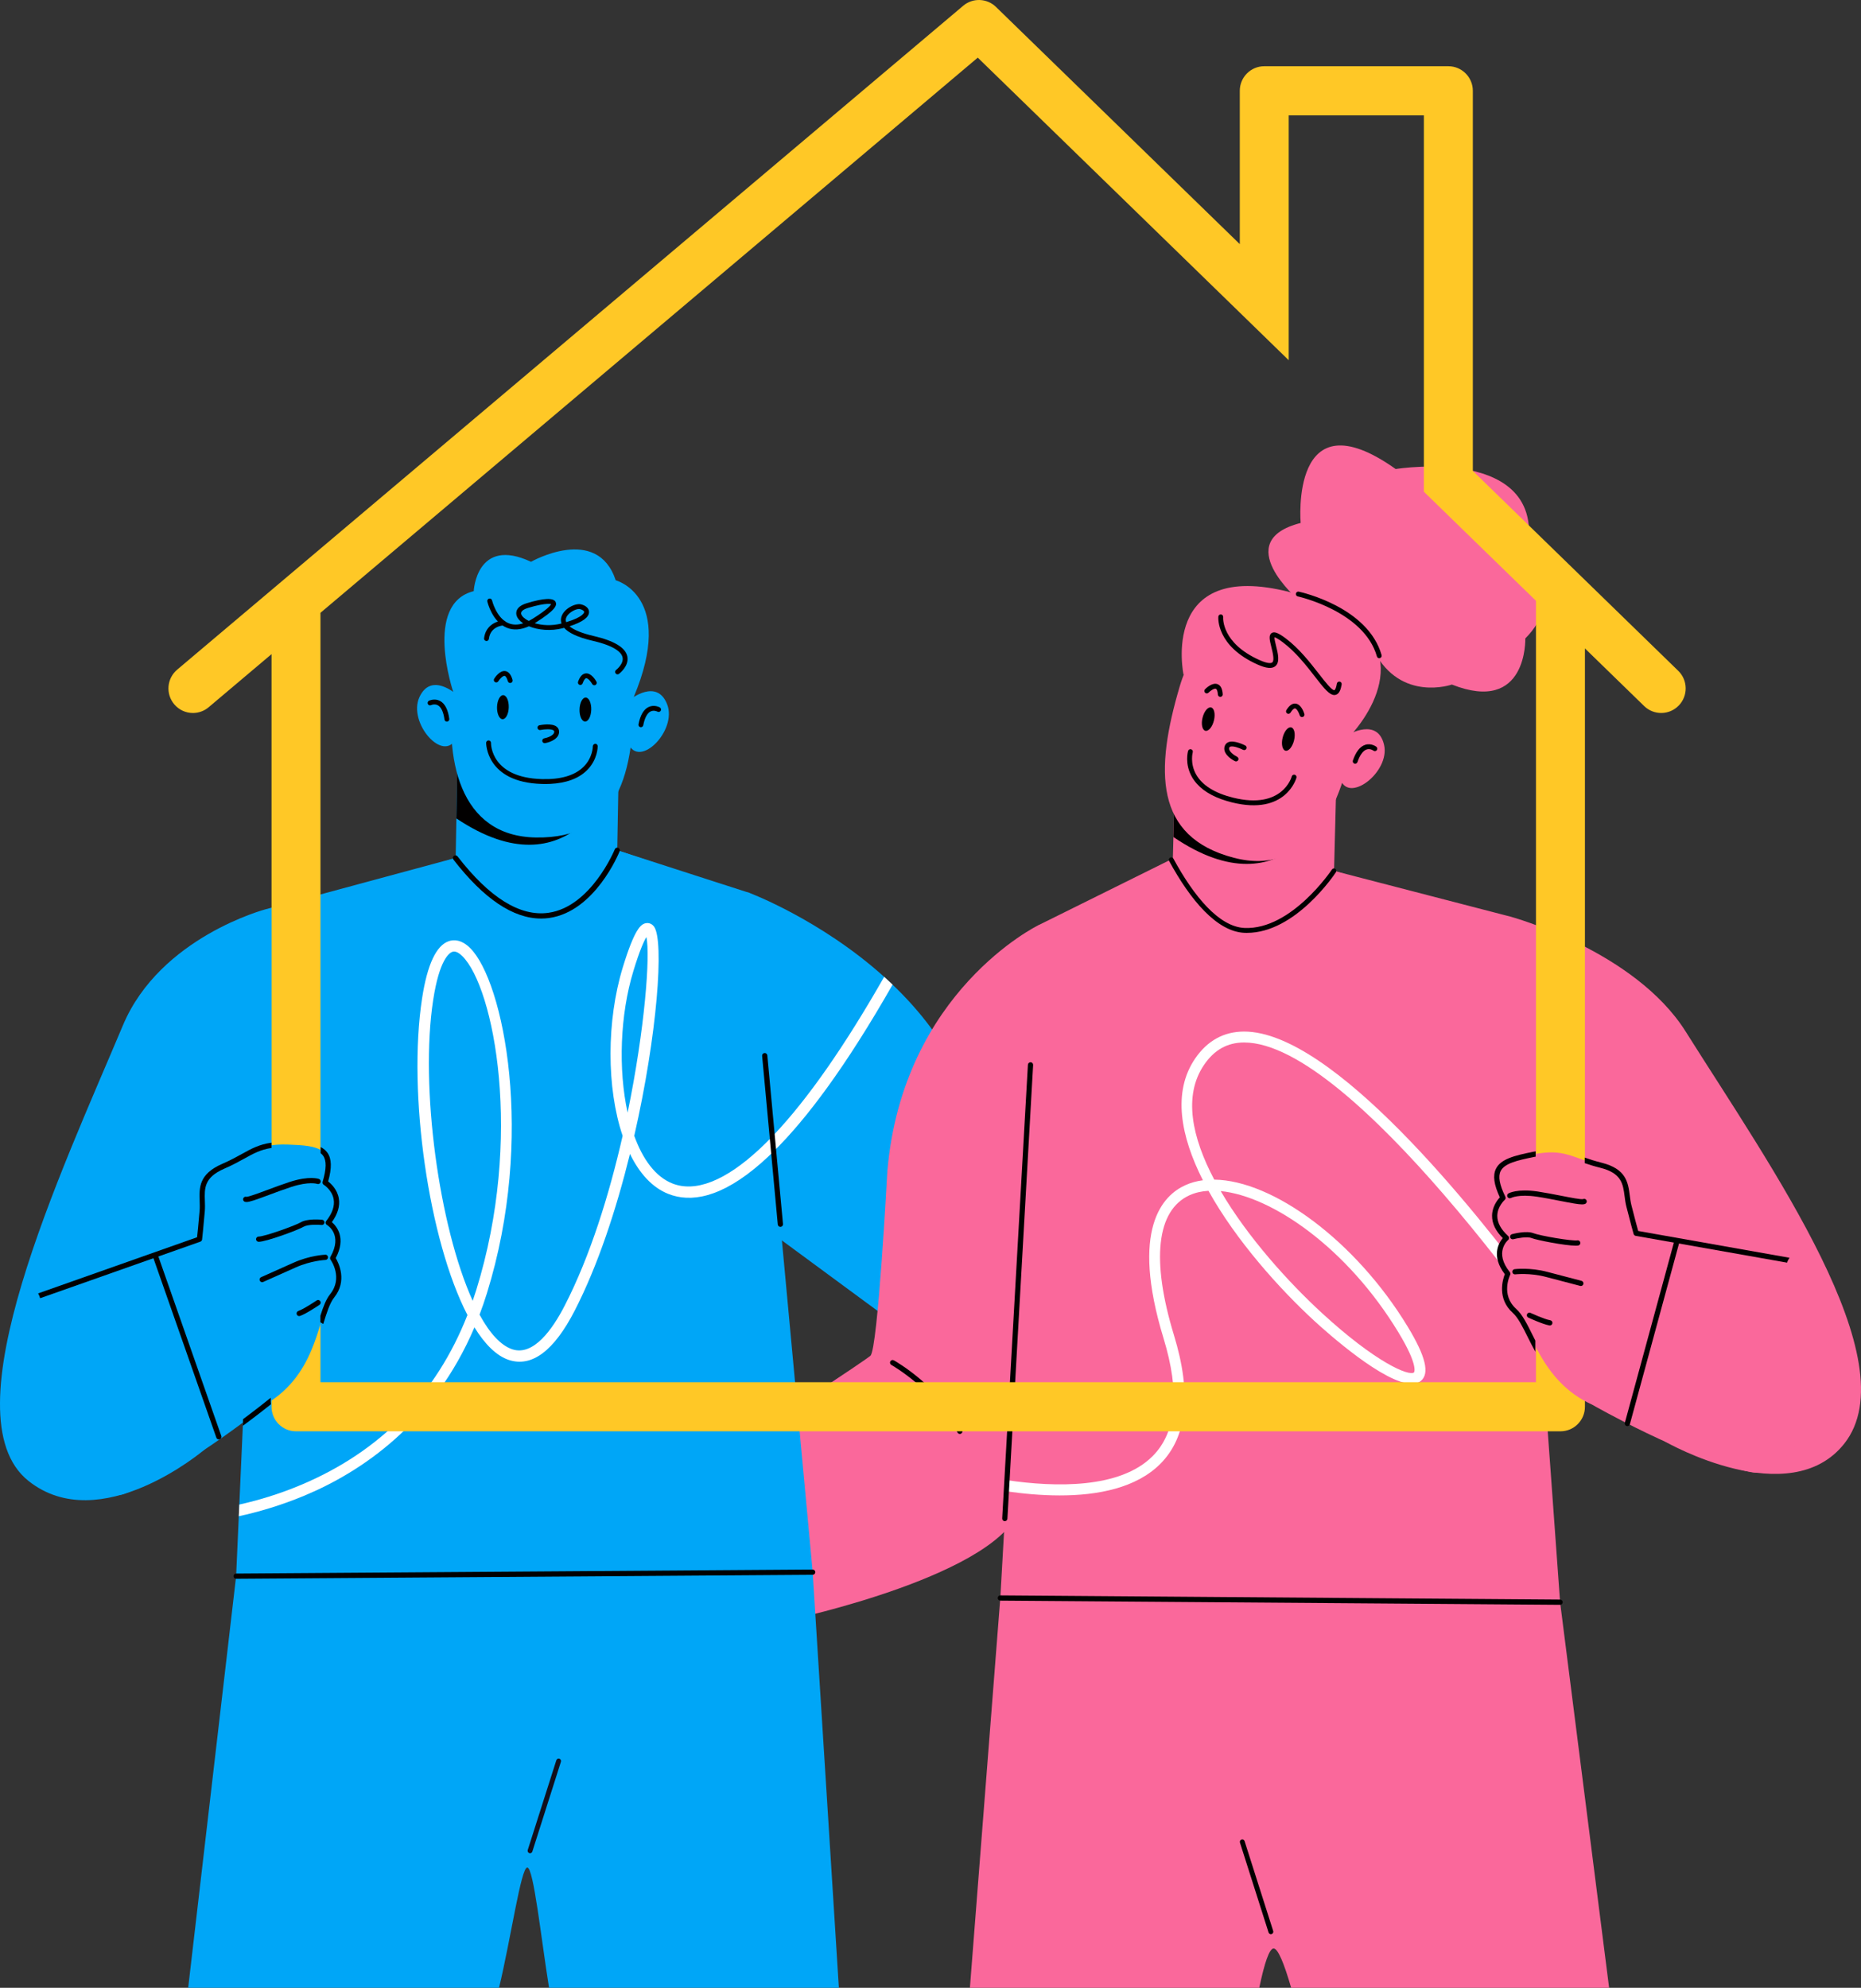 <svg width="324" height="346" viewBox="0 0 324 346" fill="none" xmlns="http://www.w3.org/2000/svg">
<rect x="0" y="0" width="324" height="346" fill="#333333" stroke="none"/>
<g clip-path="url(#clip0_2_6597)">
<path d="M167.106 187.379L160.079 233.546L134.664 214.83C134.664 214.83 133.743 209.654 132.607 202.365C132.484 201.597 132.362 200.809 132.238 200.003C129.455 181.841 125.84 153.661 130.511 155.431C130.511 155.431 142.884 160.086 153.935 170.032C154.428 170.475 154.914 170.925 155.402 171.393C159.982 175.768 164.226 181.08 167.108 187.381L167.106 187.379Z" fill="#00A6F7"/>
<path d="M262.968 159.546C262.968 159.546 284.599 165.44 293.475 179.551C308.197 202.955 332.412 237.036 321.068 251.306C311.555 263.273 290.061 251.016 290.061 251.016L275.448 241.451C265.92 217.878 257.91 158.234 262.97 159.546H262.968Z" fill="#FA689B"/>
<path d="M180.79 161.039C180.79 161.039 157.159 172.515 154.484 203.871C154.484 203.871 152.836 234.9 151.538 235.985C150.24 237.07 134.668 247.269 134.668 247.269L137.729 281.893C137.729 281.893 174.788 274.013 177.707 262.024C177.707 262.024 198.954 154.683 180.79 161.039Z" fill="#FA689B"/>
<path d="M204.563 135.115L204.052 154.987L232.151 155.714L232.657 136.029L204.563 135.115Z" fill="#FA689B"/>
<path d="M204.563 135.115L204.292 145.692C224.17 159.22 231.948 139.309 232.621 137.463L232.657 136.029L204.563 135.115Z" fill="#020000"/>
<path d="M232.239 151.576L247.542 156.201C247.542 156.201 239.108 170.988 216.075 170.39C193.042 169.795 186.079 160.627 186.079 160.627L204.244 151.632C204.244 151.632 221.539 149.397 232.239 151.576Z" fill="#FA689B"/>
<path d="M174.157 278.147L271.613 278.878L269.875 254.845L269.723 252.783L267.996 228.94L267.738 225.344L262.97 159.55L232.235 151.58C217.646 173.591 204.246 149.416 204.246 149.416L180.79 161.043L180.144 172.479L180.011 174.784L175.32 257.644L175.206 259.58L174.157 278.149V278.147Z" fill="#FA689B"/>
<path d="M217.101 162.376C225.525 162.376 232.303 152.247 232.59 151.812C232.719 151.614 232.667 151.355 232.47 151.225C232.278 151.094 232.018 151.148 231.889 151.348C231.817 151.452 224.849 161.859 216.689 161.523C212.206 161.331 207.816 155.951 204.287 149.451C204.176 149.245 203.918 149.167 203.713 149.284C203.509 149.394 203.435 149.653 203.543 149.858C207.23 156.64 211.854 162.164 216.651 162.369C216.802 162.376 216.95 162.379 217.099 162.379L217.101 162.376Z" fill="#020000"/>
<path d="M219.238 346C220.139 341.682 220.987 339.155 221.738 339.155C222.489 339.155 223.544 341.684 224.792 346H280.147L271.611 278.878C239.121 273.337 174.153 278.147 174.153 278.147L168.86 346H219.238Z" fill="#FA689B"/>
<path d="M221.261 336.663C221.301 336.663 221.345 336.656 221.388 336.641C221.611 336.569 221.733 336.334 221.663 336.107L216.681 320.464C216.61 320.241 216.373 320.117 216.151 320.191C215.928 320.263 215.805 320.499 215.876 320.725L220.856 336.366C220.915 336.546 221.08 336.663 221.261 336.663Z" fill="#020000"/>
<path d="M271.609 279.337C271.859 279.337 272.063 279.133 272.065 278.883C272.065 278.63 271.864 278.426 271.611 278.423L174.16 277.692H174.157C173.907 277.692 173.703 277.894 173.701 278.146C173.701 278.398 173.902 278.604 174.155 278.608L271.606 279.335H271.608L271.609 279.337Z" fill="#020000"/>
<path d="M175.206 259.576C178.087 259.99 181.276 260.294 184.482 260.294C191.122 260.301 197.819 259.006 202.019 254.792C206.697 250.099 207.493 242.566 204.389 232.411C200.385 219.288 201.359 210.628 207.133 208.026C208.101 207.595 209.195 207.341 210.396 207.273C215.189 215.913 222.778 224.353 228.83 229.922C231.007 231.921 240.986 240.857 245.779 240.857C246.416 240.857 246.955 240.699 247.378 240.355C248.935 239.067 248.207 236.072 245.083 230.926C236.028 215.998 221.634 205.452 211.402 205.326C207.524 197.997 205.955 190.712 209.643 185.326C211.42 182.725 213.703 181.456 216.611 181.456C226.085 181.464 239.827 194.586 251.25 207.782C258.175 215.782 264.245 223.802 267.994 228.94L267.736 225.344C256.581 210.268 231.973 179.562 216.611 179.553C214.842 179.553 213.242 179.945 211.818 180.733C210.389 181.514 209.138 182.694 208.074 184.247C204.092 190.085 205.539 197.768 209.423 205.439C208.334 205.58 207.31 205.864 206.362 206.296C202.442 208.062 196.742 213.873 202.58 232.97C205.458 242.404 204.82 249.296 200.676 253.452C195.004 259.142 183.804 258.882 175.317 257.646L175.202 259.581L175.206 259.576ZM212.523 207.321C221.451 208.203 234.536 217.194 243.466 231.912C247.027 237.782 246.186 238.874 246.179 238.88C245.325 239.585 239.557 237.205 230.116 228.519C224.392 223.255 217.221 215.366 212.523 207.321Z" fill="white"/>
<path d="M226.115 104.467C226.115 104.467 214.015 94.196 226.445 91.029C226.445 91.029 224.51 68.532 242.989 81.64C242.989 81.64 272.37 76.866 265.048 99.172C265.048 99.172 272.667 103.975 265.557 111.123C265.557 111.123 265.972 124.369 252.774 119.154C252.774 119.154 243.927 122.257 239.286 113.431L226.117 104.467H226.115Z" fill="#FA689B"/>
<path d="M225.522 110.459C225.522 110.459 237.296 113.798 235.651 127.152C234.007 140.507 227.668 152.681 214.786 149.299C200.95 145.665 201.049 134.131 205.406 119.422C209.763 104.711 222.83 109.48 225.522 110.459Z" fill="#FA689B"/>
<path d="M234.742 127.874C234.742 127.874 239.835 124.846 240.963 129.631C242.09 134.415 234.527 140.167 233.277 135.36L234.744 127.874H234.742Z" fill="#FA689B"/>
<path d="M223.309 128.39C223.033 129.511 223.252 130.529 223.798 130.666C224.345 130.801 225.011 130.004 225.29 128.883C225.568 127.762 225.348 126.74 224.801 126.605C224.254 126.472 223.587 127.271 223.309 128.392V128.39Z" fill="#020000"/>
<path d="M209.364 124.923C209.086 126.044 209.306 127.064 209.851 127.201C210.396 127.336 211.065 126.539 211.343 125.418C211.619 124.294 211.402 123.274 210.854 123.141C210.307 123.004 209.64 123.801 209.364 124.923Z" fill="#020000"/>
<path d="M235.793 132.909C235.576 132.832 235.463 132.593 235.536 132.373C236.065 130.831 236.801 129.909 237.722 129.631C238.752 129.322 239.587 129.955 239.623 129.982C239.806 130.124 239.84 130.389 239.698 130.576C239.557 130.761 239.295 130.795 239.108 130.653C239.085 130.634 238.563 130.256 237.954 130.445C237.321 130.641 236.759 131.404 236.333 132.647C236.257 132.87 236.017 132.987 235.796 132.911H235.789L235.793 132.909Z" fill="#020000"/>
<path d="M215.055 132.51C215.042 132.505 215.028 132.499 215.016 132.492C214.153 132.075 212.805 131.047 213.23 129.844C213.337 129.534 213.558 129.306 213.863 129.183C214.858 128.784 216.608 129.662 216.803 129.761C217.013 129.869 217.094 130.123 216.988 130.331C216.88 130.54 216.628 130.621 216.42 130.515C215.763 130.177 214.634 129.784 214.175 129.97C214.094 130.002 214.053 130.045 214.026 130.124C213.794 130.781 214.956 131.522 215.383 131.727C215.593 131.83 215.681 132.082 215.58 132.292C215.484 132.49 215.258 132.578 215.057 132.506L215.055 132.51Z" fill="#020000"/>
<path d="M212.661 139.118C210.213 138.234 208.488 136.937 207.524 135.248C206.208 132.947 206.819 130.792 206.848 130.702C206.914 130.479 207.147 130.353 207.37 130.418C207.592 130.481 207.721 130.718 207.656 130.941C207.651 130.959 207.126 132.859 208.264 134.841C209.338 136.703 211.494 138.051 214.677 138.841C223.302 140.987 224.878 135.214 224.892 135.154C224.951 134.928 225.179 134.793 225.407 134.849C225.629 134.903 225.769 135.14 225.712 135.365C225.694 135.432 223.904 142.009 214.474 139.663C213.832 139.503 213.228 139.319 212.661 139.116V139.118Z" fill="#020000"/>
<path d="M224.173 124.225C224.148 124.216 224.119 124.202 224.096 124.186C223.897 124.065 223.834 123.803 223.958 123.607C224.464 122.777 225.009 122.396 225.577 122.47C226.544 122.597 227.005 123.993 227.087 124.27C227.153 124.493 227.028 124.729 226.806 124.797C226.583 124.868 226.347 124.738 226.28 124.513C226.135 124.033 225.776 123.349 225.466 123.308C225.271 123.283 224.975 123.558 224.675 124.047C224.569 124.22 224.358 124.29 224.173 124.225Z" fill="#020000"/>
<path d="M209.957 120.665C209.901 120.645 209.849 120.615 209.803 120.57C209.638 120.404 209.636 120.138 209.799 119.972C210.002 119.766 211.054 118.755 211.964 119.082L211.974 119.087C212.511 119.285 212.814 119.879 212.878 120.85C212.894 121.082 212.717 121.282 212.485 121.298C212.252 121.313 212.051 121.136 212.035 120.906C211.998 120.33 211.865 119.951 211.68 119.883H211.678C211.392 119.776 210.742 120.219 210.402 120.566C210.283 120.687 210.109 120.724 209.959 120.667L209.957 120.665Z" fill="#020000"/>
<path d="M235.556 127.528C235.556 127.528 233.501 130.376 232.391 126.863C231.281 123.347 232.949 117.497 227.22 117.371C221.487 117.247 219.237 117.27 215.545 115.072C211.851 112.873 207.691 114.744 206.059 117.484C206.059 117.484 201.766 97.256 224.512 103.049C247.26 108.84 240.278 122.058 235.554 127.53L235.556 127.528Z" fill="#FA689B"/>
<path d="M231.934 120.906C231.149 120.624 230.256 119.478 228.952 117.805C227.453 115.874 225.586 113.476 223.32 111.781C222.425 111.11 222.038 110.956 221.889 110.923C221.86 111.206 222.041 111.929 222.163 112.427C222.495 113.753 222.866 115.254 222.048 115.946C221.458 116.443 220.467 116.351 218.921 115.66C211.748 112.449 212.095 107.539 212.114 107.332C212.134 107.1 212.337 106.928 212.57 106.949C212.801 106.967 212.971 107.174 212.952 107.403C212.937 107.595 212.675 111.936 219.265 114.885C220.87 115.61 221.367 115.414 221.507 115.297C221.921 114.948 221.573 113.552 221.345 112.632C221.046 111.434 220.831 110.567 221.392 110.191C221.855 109.883 222.536 110.139 223.824 111.101C226.18 112.868 228.086 115.317 229.615 117.283C230.638 118.596 231.909 120.235 232.325 120.127C232.325 120.127 232.572 120.052 232.748 118.988C232.786 118.758 233.003 118.6 233.234 118.639C233.46 118.681 233.62 118.895 233.582 119.127C233.456 119.881 233.225 120.771 232.535 120.948C232.337 120.998 232.138 120.982 231.932 120.906H231.934Z" fill="#020000"/>
<path d="M240.096 114.57C239.926 114.556 239.772 114.437 239.722 114.261C237.489 106.388 226.056 103.837 225.941 103.812C225.714 103.763 225.57 103.538 225.618 103.31C225.669 103.081 225.893 102.932 226.121 102.984C226.61 103.09 238.163 105.674 240.534 114.028C240.597 114.253 240.466 114.485 240.243 114.55C240.193 114.566 240.145 114.57 240.096 114.57Z" fill="#020000"/>
<path d="M167.108 249.593C166.943 249.593 166.783 249.503 166.704 249.347C162.919 241.99 155.259 237.621 155.182 237.577C154.963 237.455 154.884 237.176 155.008 236.957C155.13 236.737 155.406 236.658 155.626 236.782C155.951 236.964 163.6 241.323 167.513 248.927C167.628 249.151 167.542 249.426 167.318 249.541C167.251 249.575 167.18 249.591 167.11 249.591L167.108 249.593Z" fill="#020000"/>
<path d="M174.939 264.773C174.939 264.773 174.921 264.773 174.912 264.773C174.661 264.759 174.47 264.543 174.483 264.291L178.959 185.321C178.973 185.069 179.192 184.902 179.438 184.891C179.689 184.905 179.879 185.121 179.866 185.373L175.39 264.343C175.376 264.586 175.177 264.773 174.937 264.773H174.939Z" fill="#020000"/>
<path d="M46.294 158.254C46.294 158.254 27.878 163.077 21.41 178.448C10.684 203.944 -9.299 246.407 4.946 257.759C17.442 267.718 35.492 252.407 35.492 252.407L48.358 240.582C53.935 215.766 51.178 157.162 46.294 158.252V158.254Z" fill="#00A6F7"/>
<path d="M86.878 346C88.948 337.44 90.696 325.059 91.799 325.059C92.902 325.059 94.211 337.44 95.59 346H146.047L141.485 273.652C141.485 273.652 73.552 268.816 41.11 274.348L32.763 345.998H86.878V346Z" fill="#00A6F7"/>
<path d="M92.281 322.569C92.24 322.569 92.195 322.562 92.154 322.55C91.931 322.478 91.81 322.24 91.879 322.017L96.856 306.394C96.925 306.171 97.16 306.047 97.385 306.121C97.605 306.191 97.729 306.428 97.657 306.652L92.683 322.274C92.626 322.454 92.46 322.569 92.281 322.569Z" fill="#120E1C"/>
<path d="M79.292 149.336C79.292 149.336 79.309 149.336 79.333 149.335L79.647 131.879L107.74 132.578L107.46 147.998L125.673 154.097C125.673 154.097 114.457 167.474 91.428 167.057C68.4 166.638 62.221 154.717 62.221 154.717L79.293 149.34L79.292 149.336Z" fill="#00A6F7"/>
<path d="M79.647 131.879L79.457 142.457C99.429 155.827 107.057 135.86 107.713 134.009L107.738 132.577L79.645 131.877L79.647 131.879Z" fill="#020000"/>
<path d="M141.489 273.652C141.489 273.652 41.101 274.348 41.108 274.348L41.574 263.919L41.666 261.888L46.292 158.254L79.292 149.336C85.605 155.43 90.77 153.776 95.079 153.282C102.837 152.389 107.458 147.996 107.458 147.996L130.511 155.43L134.451 197.82L134.691 200.418L139.013 246.968L139.213 249.136L141.491 273.652H141.489Z" fill="#00A6F7"/>
<path d="M94.193 159.882C89.337 159.882 84.212 156.435 78.935 149.615C78.782 149.415 78.818 149.129 79.015 148.977C79.213 148.82 79.5 148.858 79.652 149.057C85.225 156.263 90.547 159.566 95.469 158.884C102.907 157.851 106.998 147.926 107.039 147.827C107.134 147.593 107.399 147.482 107.631 147.575C107.864 147.669 107.975 147.935 107.882 148.169C107.708 148.599 103.548 158.682 95.595 159.787C95.13 159.852 94.664 159.884 94.195 159.884L94.193 159.882Z" fill="#020000"/>
<path d="M93.341 105.469C93.341 105.469 81.106 105.517 79.118 118.825C77.131 132.134 79.98 145.567 93.296 145.774C107.597 146.001 110.588 134.863 110.324 119.517C110.059 104.175 96.196 105.253 93.341 105.469Z" fill="#00A6F7"/>
<path d="M79.457 120.861C79.457 120.861 75.06 116.889 73.016 121.358C70.969 125.827 77.256 132.954 79.424 128.487L79.457 120.861Z" fill="#00A6F7"/>
<path d="M109.748 121.732C109.748 121.732 114.366 118.017 116.152 122.597C117.938 127.174 111.253 133.931 109.343 129.345L109.748 121.73V121.732Z" fill="#00A6F7"/>
<path d="M88.575 123.123C88.541 124.278 88.06 125.2 87.495 125.184C86.932 125.166 86.502 124.218 86.534 123.063C86.568 121.908 87.052 120.985 87.614 121C88.177 121.019 88.607 121.968 88.573 123.123H88.575Z" fill="#020000"/>
<path d="M102.936 123.536C102.904 124.69 102.42 125.616 101.857 125.596C101.295 125.582 100.865 124.632 100.897 123.477C100.928 122.322 101.414 121.399 101.977 121.413C102.54 121.431 102.97 122.381 102.936 123.535V123.536Z" fill="#020000"/>
<path d="M77.823 125.609C77.608 125.618 77.414 125.461 77.385 125.242C77.21 123.93 76.808 123.07 76.218 122.756C75.655 122.455 75.061 122.732 75.056 122.734C74.844 122.838 74.592 122.754 74.49 122.543C74.385 122.333 74.472 122.079 74.68 121.975C74.721 121.955 75.664 121.498 76.613 122.009C77.463 122.464 78.002 123.513 78.218 125.129C78.246 125.362 78.087 125.575 77.855 125.605C77.844 125.609 77.832 125.609 77.818 125.609H77.823Z" fill="#020000"/>
<path d="M111.599 126.579C111.565 126.58 111.531 126.579 111.498 126.57C111.269 126.526 111.12 126.305 111.163 126.077C111.47 124.475 112.069 123.459 112.944 123.052C113.921 122.604 114.836 123.112 114.873 123.132C115.076 123.248 115.148 123.506 115.033 123.709C114.918 123.911 114.663 123.982 114.463 123.869C114.434 123.855 113.867 123.556 113.288 123.826C112.687 124.11 112.239 124.941 111.992 126.237C111.954 126.431 111.787 126.571 111.599 126.58V126.579Z" fill="#020000"/>
<path d="M94.845 129.353C94.636 129.363 94.449 129.216 94.412 129.004C94.37 128.775 94.523 128.556 94.752 128.514C95.217 128.43 96.536 128.032 96.49 127.334C96.484 127.25 96.454 127.196 96.386 127.143C95.993 126.845 94.801 126.915 94.078 127.066C93.848 127.111 93.63 126.964 93.581 126.735C93.535 126.507 93.68 126.282 93.909 126.237C94.126 126.192 96.045 125.823 96.897 126.472C97.16 126.674 97.309 126.953 97.331 127.28C97.417 128.554 95.846 129.18 94.901 129.349C94.883 129.353 94.867 129.354 94.847 129.354L94.845 129.353Z" fill="#020000"/>
<path d="M95.754 136.444C95.292 136.466 94.811 136.47 94.315 136.453C84.603 136.176 84.635 129.358 84.637 129.29C84.642 129.058 84.84 128.876 85.067 128.878C85.3 128.883 85.485 129.076 85.481 129.308C85.478 129.556 85.489 135.358 94.338 135.61C97.614 135.705 100.053 134.987 101.584 133.483C103.212 131.882 103.214 129.91 103.214 129.889C103.214 129.657 103.424 129.484 103.632 129.461C103.863 129.457 104.055 129.644 104.059 129.878C104.059 129.973 104.071 132.211 102.192 134.073C100.731 135.52 98.57 136.313 95.756 136.446L95.754 136.444Z" fill="#020000"/>
<path d="M78.91 120.44C78.91 120.44 73.695 105.062 82.474 102.898C82.474 102.898 82.933 93.329 92.45 97.788C92.45 97.788 103.951 91.235 107.195 101.003C107.195 101.003 117.697 103.774 110.331 121.331C110.331 121.331 108.721 124.371 107.996 119.449C107.272 114.527 107.406 111.988 100.921 111.74C94.437 111.492 93.847 112.652 89.323 110.911C84.797 109.167 82.941 113.582 82.589 115.059C82.238 116.54 80.005 123.2 78.908 120.442L78.91 120.44Z" fill="#00A6F7"/>
<path d="M107.534 117.375C107.399 117.382 107.263 117.322 107.177 117.205C107.035 117.02 107.073 116.756 107.259 116.615C107.272 116.606 108.628 115.561 108.387 114.426C108.217 113.62 107.177 112.461 103.194 111.539C100.388 110.887 98.918 110.08 98.215 109.281C98.152 109.301 98.086 109.317 98.019 109.335C95.882 109.898 93.665 109.66 92.084 109.011C90.667 109.65 89.374 109.739 88.225 109.263C85.697 108.218 84.879 104.846 84.845 104.702C84.793 104.474 84.933 104.247 85.159 104.195C85.386 104.137 85.614 104.283 85.668 104.51C85.673 104.54 86.421 107.606 88.55 108.482C89.303 108.791 90.151 108.795 91.089 108.493C90.488 108.093 90.074 107.62 89.932 107.116C89.81 106.679 89.735 105.595 91.711 104.995C94.697 104.087 96.391 104.022 96.741 104.798C96.995 105.357 96.743 106.181 93.219 108.397C93.174 108.424 93.131 108.451 93.088 108.477C94.356 108.853 96.013 108.977 97.761 108.527C97.63 108.158 97.632 107.806 97.707 107.487C98.048 106.003 100.124 104.958 101.136 105.19C101.998 105.388 102.54 105.895 102.551 106.51C102.565 107.442 101.423 108.28 99.147 109.009C99.918 109.655 101.367 110.245 103.39 110.713C106.935 111.535 108.897 112.728 109.218 114.255C109.567 115.917 107.844 117.234 107.769 117.292C107.699 117.344 107.618 117.373 107.537 117.375H107.534ZM100.756 106.001C100.074 106.033 98.735 106.766 98.527 107.678C98.478 107.885 98.498 108.092 98.581 108.295C101.681 107.361 101.706 106.559 101.704 106.523C101.701 106.329 101.381 106.114 100.944 106.012C100.89 105.999 100.826 105.997 100.756 106.001ZM95.294 105.111C94.652 105.141 93.567 105.317 91.955 105.805C91.433 105.963 90.583 106.312 90.745 106.886C90.856 107.282 91.334 107.725 92.064 108.083C92.294 107.964 92.53 107.831 92.769 107.68C95.383 106.037 95.855 105.355 95.941 105.156C95.835 105.116 95.624 105.094 95.294 105.111Z" fill="#020000"/>
<path d="M88.842 118.879C88.652 118.888 88.472 118.764 88.419 118.571C88.259 118.021 88.049 117.673 87.854 117.645C87.549 117.609 87.016 118.164 86.749 118.589C86.626 118.785 86.364 118.843 86.168 118.719C85.973 118.594 85.914 118.334 86.039 118.136C86.193 117.891 87.007 116.671 87.974 116.81C88.541 116.891 88.964 117.405 89.231 118.337C89.294 118.562 89.165 118.796 88.942 118.862C88.91 118.871 88.878 118.877 88.844 118.88L88.842 118.879Z" fill="#020000"/>
<path d="M103.49 119.274C103.334 119.282 103.182 119.202 103.103 119.057C102.861 118.625 102.369 118.04 102.061 118.055C102.059 118.055 102.056 118.055 102.052 118.055C101.855 118.073 101.624 118.405 101.435 118.945C101.358 119.166 101.116 119.282 100.899 119.204C100.68 119.127 100.564 118.888 100.639 118.666C100.962 117.749 101.414 117.259 101.982 117.213C102.934 117.11 103.698 118.395 103.84 118.648C103.953 118.855 103.878 119.111 103.675 119.224C103.616 119.255 103.553 119.271 103.49 119.276V119.274Z" fill="#020000"/>
<path d="M84.718 111.573C84.694 111.573 84.671 111.573 84.646 111.571C84.415 111.54 84.248 111.332 84.276 111.101C84.551 108.772 86.549 108.066 87.574 108.018H87.583C87.816 108.009 88.013 108.191 88.022 108.424C88.033 108.657 87.854 108.854 87.623 108.865C87.531 108.869 85.376 109.004 85.116 111.202C85.092 111.411 84.922 111.566 84.718 111.575V111.573Z" fill="#020000"/>
<path d="M153.935 170.029C147.064 182.079 140.653 191.263 134.795 197.461C134.679 197.585 134.567 197.702 134.451 197.819C133.705 198.599 132.964 199.33 132.238 199.999C126.288 205.533 121.077 207.596 117.043 205.988C114.104 204.817 111.891 201.764 110.424 197.702C114.441 180.132 115.646 163.74 113.876 161.298C113.526 160.818 113.014 160.597 112.474 160.687C111.611 160.83 110.509 161.564 108.412 168.433C105.603 177.657 105.57 189.342 108.4 197.7C106.071 207.92 102.755 218.628 98.329 227.228C96.201 231.374 92.885 236.061 89.206 234.864C87.169 234.193 85.236 232.026 83.489 228.829C83.943 227.638 84.372 226.4 84.768 225.117C93.223 197.946 87.682 170.761 81.841 165.008C80.323 163.511 78.992 163.536 78.149 163.817C75.956 164.545 74.385 167.899 73.484 173.776C70.941 190.324 74.658 215.933 81.381 228.893C75.949 242.726 66.191 252.68 52.326 258.498C48.517 260.1 44.858 261.168 41.666 261.884L41.574 263.915C44.949 263.187 48.874 262.053 53.008 260.328C62.83 256.221 75.451 247.855 82.6 231.042C84.429 233.997 86.453 236.014 88.602 236.717C92.606 238.02 96.459 235.129 100.06 228.118C104.082 220.299 107.295 210.509 109.677 200.85C111.299 204.189 113.518 206.683 116.327 207.802C120.149 209.325 125.464 208.647 132.607 202.359C133.282 201.76 133.976 201.116 134.691 200.413C140.447 194.75 147.297 185.591 155.402 171.385C154.916 170.918 154.428 170.468 153.935 170.025V170.029ZM82.297 226.423C76.444 213.528 73.089 189.169 75.413 174.079C76.503 166.951 78.255 165.844 78.761 165.675C78.858 165.643 78.956 165.63 79.058 165.63C79.48 165.63 79.953 165.891 80.48 166.411C86.021 171.86 91.146 198.074 82.914 224.542C82.713 225.173 82.512 225.805 82.297 226.423ZM109.268 193.674C107.62 186.148 107.944 176.651 110.274 169.009C111.369 165.402 112.117 163.801 112.538 163.097C113.232 166.312 112.266 179.125 109.268 193.674Z" fill="white"/>
<path d="M135.864 213.549C135.633 213.549 135.434 213.371 135.412 213.136L132.686 183.788C132.663 183.536 132.846 183.315 133.097 183.291C133.35 183.27 133.569 183.452 133.592 183.703L136.318 213.051C136.341 213.303 136.158 213.524 135.907 213.548C135.893 213.548 135.878 213.548 135.864 213.548V213.549Z" fill="#020000"/>
<path d="M292.184 116.765L256.42 81.97V15.803C256.42 13.446 254.51 11.528 252.159 11.528H220.106C217.752 11.528 215.848 13.446 215.848 15.803V42.495L173.398 1.205C171.827 -0.322 169.358 -0.407 167.691 1.004L30.844 116.563C29.044 118.084 28.812 120.775 30.328 122.583C31.167 123.585 32.372 124.103 33.589 124.103C34.558 124.103 35.531 123.774 36.328 123.101L47.275 113.858V244.862C47.275 247.222 49.181 249.136 51.535 249.136H271.676C274.028 249.136 275.936 247.222 275.936 244.862V112.865L286.25 122.898C287.941 124.54 290.638 124.497 292.275 122.801C293.913 121.11 293.87 118.404 292.184 116.763V116.765ZM267.415 240.589H55.794V106.663L170.228 10.033L215.846 54.408L224.365 62.7V20.077H247.897V85.589L256.416 93.881L267.413 104.578V240.589H267.415Z" fill="#FFC826"/>
<path d="M57.919 218.995C60.365 214.701 57.142 212.814 57.142 212.814C60.693 208.33 56.603 205.83 56.603 205.83C58.389 199.837 55.615 199.413 50.113 199.224C44.61 199.035 43.67 200.922 38.872 202.998C34.075 205.074 35.438 207.953 35.203 210.784C34.968 213.616 34.733 215.692 34.733 215.692L4.44 226.386C-2.935 228.055 11.017 264.198 21.848 259.948C32.678 255.697 47.149 243.863 47.149 243.863C55.59 238.225 55.287 228.717 57.826 225.556C60.365 222.395 57.919 218.997 57.919 218.997V218.995Z" fill="#00A6F7"/>
<path d="M42.891 209.223C42.794 209.223 42.711 209.212 42.641 209.19C42.401 209.117 42.267 208.861 42.342 208.62C42.415 208.379 42.666 208.242 42.91 208.32C43.242 208.338 45.01 207.692 46.568 207.111C47.78 206.659 49.154 206.146 50.443 205.727C53.897 204.606 55.478 205.191 55.545 205.216C55.78 205.306 55.896 205.571 55.805 205.806C55.715 206.04 55.455 206.157 55.222 206.069C55.184 206.056 53.793 205.598 50.725 206.596C49.453 207.01 48.091 207.517 46.886 207.967C44.535 208.845 43.457 209.226 42.892 209.226L42.891 209.223Z" fill="#020000"/>
<path d="M45.032 216.147C44.781 216.147 44.578 215.944 44.578 215.692C44.578 215.44 44.781 215.237 45.032 215.237C46.063 215.237 51.412 213.323 52.373 212.752C53.502 212.083 55.821 212.286 56.081 212.313C56.33 212.337 56.513 212.562 56.49 212.81C56.467 213.06 56.244 213.251 55.995 213.22C55.367 213.159 53.578 213.096 52.835 213.537C51.833 214.13 46.324 216.149 45.032 216.149V216.147Z" fill="#020000"/>
<path d="M45.645 223.178C45.469 223.178 45.304 223.075 45.229 222.906C45.127 222.676 45.231 222.408 45.46 222.305C45.46 222.305 48.234 221.078 51.053 219.807C53.924 218.511 56.522 218.401 56.632 218.398C56.886 218.369 57.092 218.585 57.101 218.835C57.11 219.087 56.915 219.297 56.664 219.306C56.639 219.306 54.125 219.416 51.424 220.636C48.6 221.911 45.824 223.138 45.824 223.138C45.765 223.165 45.702 223.178 45.641 223.178H45.645Z" fill="#020000"/>
<path d="M52.088 229.077C51.899 229.077 51.724 228.96 51.659 228.771C51.577 228.534 51.702 228.273 51.939 228.19C52.95 227.837 55.102 226.371 55.123 226.357C55.331 226.215 55.615 226.269 55.755 226.477C55.896 226.686 55.843 226.968 55.636 227.111C55.543 227.174 53.362 228.658 52.238 229.052C52.188 229.07 52.138 229.077 52.089 229.077H52.088Z" fill="#020000"/>
<path d="M47.178 244.421C47.148 244.236 47.128 244.045 47.128 243.852V243.635C47.128 243.523 47.135 243.413 47.146 243.306C47.052 243.374 46.961 243.442 46.862 243.507C46.812 243.548 45.044 244.988 42.315 247.021V247.026C42.313 247.407 42.302 247.789 42.29 248.17C44.777 246.332 46.574 244.907 47.178 244.421Z" fill="#020000"/>
<path d="M58.448 218.979C60.313 215.482 58.618 213.452 57.779 212.725C58.812 211.29 59.217 209.894 58.982 208.568C58.71 207.031 57.65 206.047 57.13 205.646C57.793 203.282 57.747 201.681 56.99 200.625C56.696 200.213 56.298 199.902 55.821 199.657V200.724C55.988 200.852 56.135 200.994 56.251 201.158C56.865 202.014 56.838 203.457 56.169 205.702C56.11 205.9 56.19 206.114 56.368 206.222C56.382 206.231 57.802 207.116 58.089 208.732C58.297 209.901 57.86 211.182 56.789 212.533C56.707 212.637 56.675 212.77 56.698 212.9C56.721 213.029 56.802 213.143 56.915 213.209C57.031 213.278 59.725 214.915 57.526 218.772C57.438 218.927 57.449 219.119 57.551 219.265C57.643 219.393 59.759 222.428 57.472 225.272C56.764 226.155 56.273 227.472 55.78 229.016V230.169C55.959 230.252 56.124 230.351 56.28 230.459C56.28 230.455 56.282 230.451 56.284 230.448C56.886 228.492 57.408 226.805 58.181 225.842C60.496 222.96 58.975 219.869 58.45 218.981L58.448 218.979Z" fill="#020000"/>
<path d="M47.262 199.812V198.896C45.125 199.195 43.76 199.945 42.127 200.85C41.174 201.377 40.095 201.973 38.691 202.582C34.601 204.353 34.681 206.74 34.758 209.048C34.778 209.61 34.796 210.191 34.75 210.748C34.569 212.941 34.384 214.697 34.312 215.357L6.638 225.13C6.787 225.389 6.905 225.67 6.988 225.968L34.884 216.122C35.047 216.064 35.164 215.917 35.184 215.744C35.185 215.723 35.422 213.629 35.655 210.824C35.705 210.212 35.686 209.604 35.666 209.018C35.592 206.83 35.53 204.943 39.051 203.419C40.497 202.793 41.596 202.185 42.566 201.649C44.13 200.783 45.369 200.1 47.262 199.814V199.812Z" fill="#020000"/>
<path d="M38.097 250.547C37.909 250.547 37.735 250.43 37.669 250.243L26.714 219.006C26.632 218.768 26.756 218.508 26.992 218.425C27.231 218.34 27.489 218.466 27.572 218.704L38.526 249.94C38.61 250.178 38.485 250.439 38.248 250.521C38.198 250.539 38.148 250.547 38.097 250.547Z" fill="#020000"/>
<path d="M316.135 220.29L284.852 214.663C284.852 214.663 284.282 212.653 283.591 209.899C282.899 207.145 283.778 204.081 278.708 202.816C273.637 201.552 272.404 199.843 267.005 200.927C261.607 202.014 258.937 202.885 261.673 208.505C261.673 208.505 258.044 211.639 262.274 215.483C262.274 215.483 259.402 217.873 262.511 221.71C262.511 221.71 260.651 225.463 263.669 228.167C266.689 230.871 267.932 240.301 277.175 244.486C277.175 244.486 293.375 253.797 304.75 256.223C316.126 258.646 323.684 220.731 316.137 220.29H316.135Z" fill="#FA689B"/>
<path d="M263.971 227.828C261.254 225.394 262.848 222.055 262.916 221.915C262.995 221.755 262.974 221.564 262.862 221.426C260.088 218.002 262.462 215.922 262.563 215.838C262.665 215.753 262.724 215.629 262.728 215.498C262.73 215.366 262.676 215.239 262.579 215.151C261.306 213.994 260.668 212.806 260.68 211.621C260.696 209.987 261.959 208.865 261.971 208.854C262.127 208.719 262.174 208.494 262.082 208.309C261.058 206.204 260.797 204.784 261.263 203.84C261.917 202.51 264.094 201.982 267.094 201.377C267.184 201.359 267.268 201.347 267.356 201.33V200.404C267.209 200.429 267.067 200.452 266.915 200.483C263.657 201.138 261.286 201.733 260.447 203.435C259.871 204.603 260.087 206.19 261.123 208.413C260.675 208.895 259.789 210.039 259.769 211.599C259.753 212.945 260.379 214.258 261.632 215.505C260.922 216.358 259.579 218.639 261.987 221.784C261.613 222.746 260.616 226.044 263.366 228.51C264.284 229.332 265.073 230.914 265.986 232.745C266.384 233.542 266.818 234.402 267.302 235.285V233.339C267.128 232.997 266.962 232.662 266.798 232.337C265.844 230.423 265.02 228.767 263.971 227.83V227.828Z" fill="#020000"/>
<path d="M285.21 214.265C285.033 213.625 284.567 211.925 284.031 209.789C283.894 209.246 283.819 208.67 283.747 208.113C283.448 205.822 283.139 203.453 278.816 202.376C277.677 202.091 276.738 201.784 275.897 201.492V202.456C276.682 202.725 277.557 203.002 278.597 203.261C282.318 204.189 282.564 206.062 282.845 208.231C282.921 208.814 282.999 209.417 283.15 210.012C283.835 212.742 284.409 214.769 284.414 214.789C284.461 214.956 284.601 215.082 284.771 215.113L311.131 219.778C311.226 219.475 311.371 219.191 311.555 218.93L285.21 214.264V214.265Z" fill="#020000"/>
<path d="M275.443 209.638C274.807 209.638 273.682 209.433 271.609 209.027C270.349 208.78 268.92 208.499 267.598 208.3C264.378 207.812 263.086 208.51 263.074 208.517C262.855 208.638 262.581 208.562 262.457 208.347C262.333 208.129 262.403 207.855 262.618 207.728C262.679 207.694 264.144 206.859 267.734 207.398C269.076 207.602 270.514 207.882 271.783 208.131C273.413 208.449 275.258 208.814 275.613 208.715C275.836 208.602 276.098 208.701 276.211 208.926C276.324 209.151 276.22 209.43 275.994 209.543C275.866 209.606 275.692 209.638 275.445 209.638H275.443Z" fill="#020000"/>
<path d="M274.333 216.824C272.519 216.824 267.629 215.881 266.639 215.496C265.837 215.183 264.082 215.537 263.472 215.701C263.228 215.762 262.981 215.62 262.916 215.379C262.852 215.136 262.995 214.886 263.237 214.821C263.49 214.753 265.744 214.172 266.967 214.649C268.125 215.1 273.666 216.048 274.613 215.901C274.86 215.856 275.095 216.028 275.135 216.277C275.176 216.525 275.007 216.761 274.76 216.8C274.649 216.818 274.504 216.827 274.331 216.827L274.333 216.824Z" fill="#020000"/>
<path d="M275.228 223.84C275.19 223.84 275.153 223.835 275.115 223.826C275.115 223.826 272.176 223.068 269.183 222.271C266.321 221.51 263.825 221.814 263.798 221.816C263.556 221.847 263.323 221.67 263.291 221.422C263.259 221.174 263.436 220.945 263.684 220.913C263.791 220.898 266.373 220.582 269.416 221.391C272.406 222.187 275.341 222.944 275.341 222.944C275.585 223.007 275.73 223.255 275.667 223.498C275.615 223.705 275.431 223.842 275.228 223.842V223.84Z" fill="#020000"/>
<path d="M269.827 230.712C269.8 230.712 269.775 230.71 269.748 230.705C268.575 230.502 266.181 229.392 266.079 229.345C265.852 229.239 265.753 228.969 265.859 228.74C265.965 228.514 266.233 228.411 266.461 228.519C266.485 228.53 268.846 229.626 269.902 229.807C270.15 229.85 270.315 230.086 270.272 230.334C270.234 230.556 270.042 230.712 269.825 230.712H269.827Z" fill="#020000"/>
<path d="M283.322 248.233C283.283 248.233 283.242 248.228 283.202 248.217C282.96 248.15 282.818 247.9 282.885 247.657L291.431 216.25C291.497 216.009 291.745 215.863 291.989 215.931C292.231 215.998 292.374 216.248 292.306 216.491L283.76 247.898C283.704 248.1 283.521 248.235 283.322 248.235V248.233Z" fill="#020000"/>
<path d="M41.108 274.805C40.859 274.805 40.656 274.603 40.654 274.352C40.653 274.1 40.855 273.895 41.106 273.893L141.485 273.197H141.489C141.738 273.197 141.941 273.398 141.943 273.65C141.944 273.902 141.742 274.107 141.493 274.109L41.114 274.805H41.11H41.108Z" fill="#020000"/>
</g>
<defs>
<clipPath id="clip0_2_6597">
<rect width="324" height="346" fill="white"/>
</clipPath>
</defs>
</svg>
